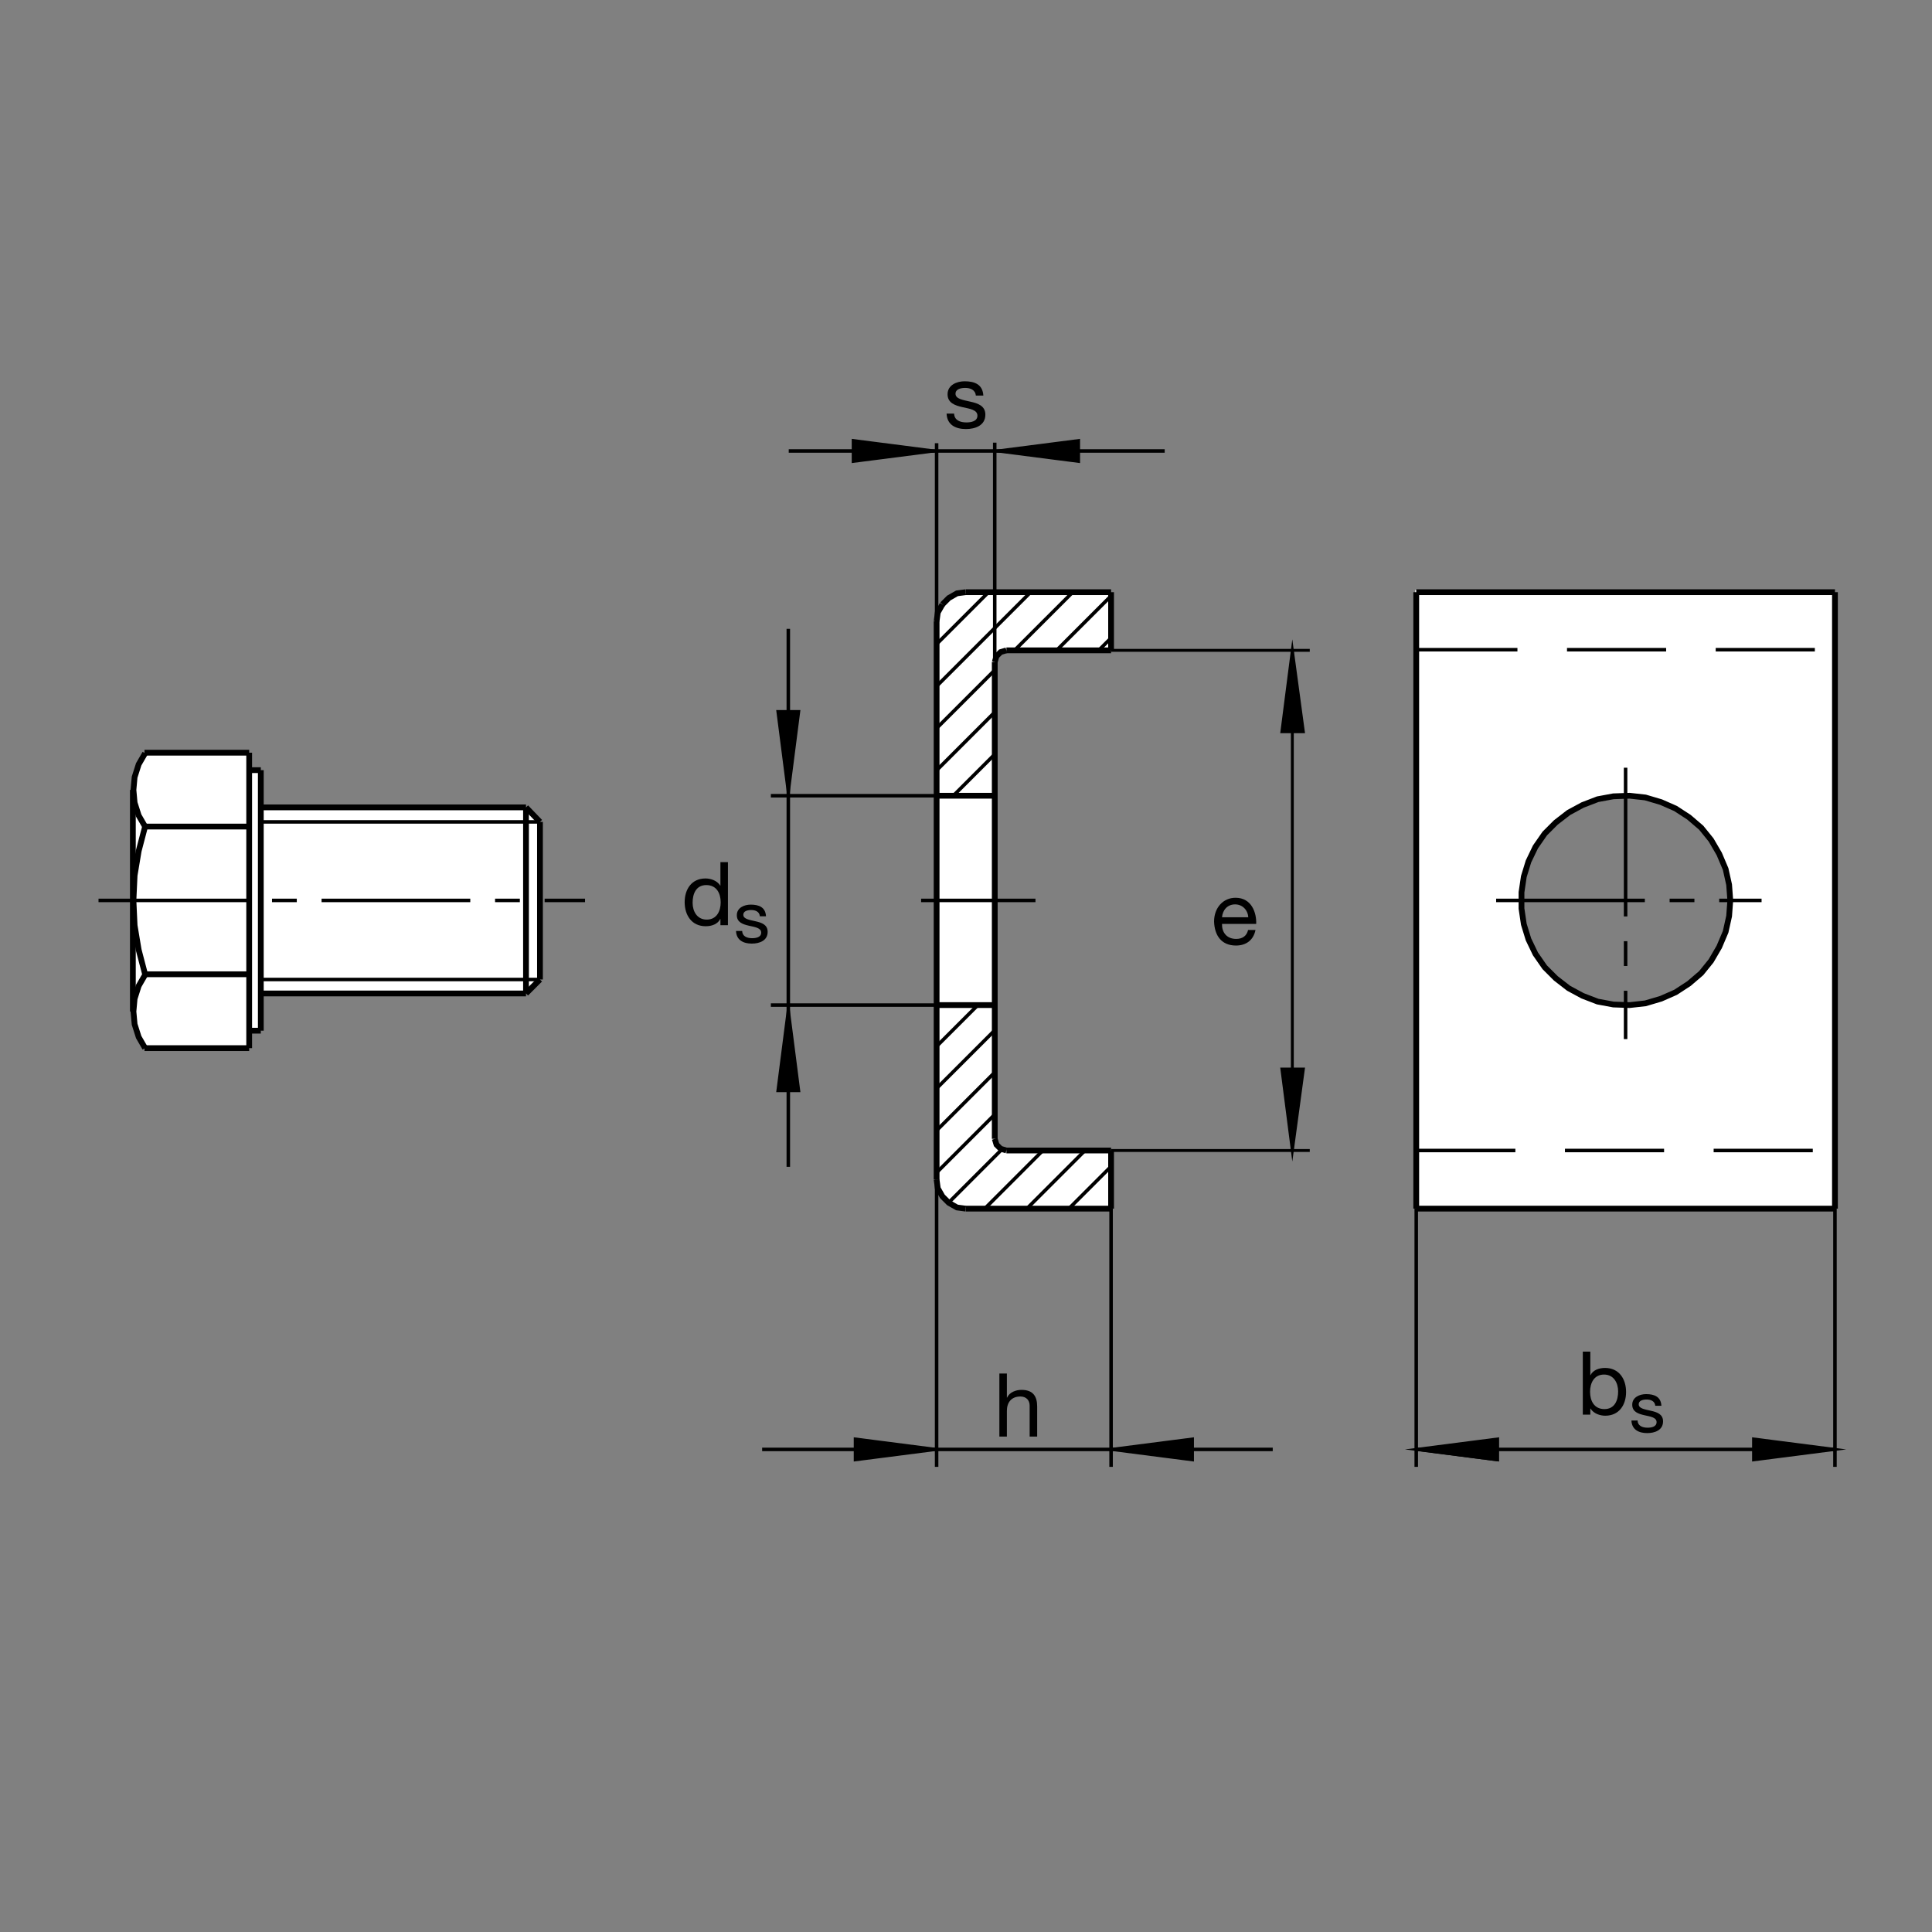 <?xml version="1.0" encoding="utf-8"?>
<!-- Generator: Adobe Illustrator 22.1.0, SVG Export Plug-In . SVG Version: 6.00 Build 0)  -->
<svg version="1.1" id="Ebene_1" xmlns="http://www.w3.org/2000/svg" xmlns:xlink="http://www.w3.org/1999/xlink" x="0px" y="0px"
	 viewBox="0 0 779.526 779.526" style="enable-background:new 0 0 779.526 779.526;" xml:space="preserve">
<rect x="0" y="0" width="779.526" height="779.526" fill="#808080" stroke="none"/>
<style type="text/css">
	.st0{fill:none;}
	.st1{fill:#FFFFFF;}
	.st2{fill:none;stroke:#000000;stroke-width:1.417;stroke-miterlimit:10.433;stroke-dasharray:40,20;}
	.st3{fill:none;stroke:#000000;stroke-width:1.417;stroke-miterlimit:10.433;stroke-dasharray:60,10,10,10;}
	.st4{fill:none;stroke:#000000;stroke-width:2.329;stroke-miterlimit:10;}
	.st5{fill:none;stroke:#000000;stroke-width:1.417;stroke-miterlimit:10;}
	.st6{fill:none;stroke:#000000;stroke-width:1.417;stroke-miterlimit:3.864;}
	.st7{fill:none;stroke:#000000;stroke-width:1.165;stroke-miterlimit:10;}
	.st8{stroke:#000000;stroke-width:1.165;stroke-miterlimit:10;}
</style>
<polygon class="st0" points="0,0 779.526,0 779.526,779.526 0,779.526 0,0 "/>
<path class="st1" d="M570.996,238.027h168.75v250.004h-168.75V238.027L570.996,238.027z M638.535,401.782l6.104,2.344l6.328,1.172
	l6.572,0.234l6.338-0.703l6.338-1.875l5.859-2.578l5.4-3.52l4.932-4.224l3.984-4.927l3.281-5.634l2.588-6.099l1.406-6.335
	l0.469-6.335l-0.469-6.338l-1.406-6.333l-2.588-6.101l-3.281-5.633l-3.984-4.927l-4.932-4.226l-5.4-3.518l-5.859-2.581l-6.338-1.878
	l-6.338-0.703l-6.572,0.234l-6.328,1.172l-6.104,2.346l-5.635,3.052l-5.156,3.987l-4.463,4.46l-3.75,5.395l-2.823,5.867
	l-1.875,6.101l-0.938,6.336v6.573l0.938,6.335l1.875,6.099l2.823,5.866l3.75,5.398l4.463,4.458l5.156,3.992L638.535,401.782
	L638.535,401.782z"/>
<polygon class="st1" points="217.867,331.621 217.867,395.21 212.234,400.844 105.3,400.757 105.234,415.864 100.539,415.864 
	100.539,422.905 58.303,422.905 55.957,418.442 54.314,413.276 53.611,408.12 53.611,318.716 54.314,313.555 55.957,308.393 
	58.303,303.698 100.539,303.698 100.539,310.754 105.234,310.74 105.234,325.757 212.234,325.757 217.867,331.621 "/>
<polygon class="st1" points="448.301,464.204 406.064,464.204 403.721,463.501 402.07,461.85 401.367,459.507 401.367,267.094 
	402.07,264.749 403.721,263.105 406.064,262.4 448.301,262.4 448.301,238.936 389.637,238.936 386.118,239.404 382.832,241.281 
	380.251,243.864 378.374,247.148 377.905,250.666 377.905,475.932 378.374,479.448 380.251,482.739 382.832,485.317 
	386.118,487.192 389.637,487.661 448.301,487.661 448.301,464.204 "/>
<line class="st2" x1="571.426" y1="464.204" x2="740.049" y2="464.204"/>
<line class="st3" x1="655.898" y1="309.758" x2="655.898" y2="419.253"/>
<line class="st3" x1="603.662" y1="363.301" x2="710.762" y2="363.301"/>
<line class="st4" x1="571.426" y1="487.661" x2="740.371" y2="487.661"/>
<line class="st4" x1="740.371" y1="487.661" x2="740.371" y2="238.936"/>
<line class="st4" x1="740.371" y1="238.936" x2="571.426" y2="238.936"/>
<line class="st4" x1="571.426" y1="238.936" x2="571.426" y2="487.661"/>
<line class="st2" x1="572.256" y1="262.143" x2="740.879" y2="262.143"/>
<line class="st3" x1="371.653" y1="363.301" x2="417.793" y2="363.301"/>
<polyline class="st4" points="377.905,475.932 378.374,479.448 380.251,482.739 382.832,485.317 386.118,487.192 389.637,487.661 
	"/>
<polyline class="st4" points="406.064,464.204 403.721,463.501 402.07,461.85 401.367,459.507 "/>
<line class="st4" x1="401.367" y1="459.507" x2="401.367" y2="267.094"/>
<polyline class="st4" points="401.367,267.094 402.07,264.749 403.721,263.105 406.064,262.4 "/>
<polyline class="st4" points="389.637,238.936 386.118,239.404 382.832,241.281 380.251,243.864 "/>
<polyline class="st4" points="380.251,243.864 378.374,247.148 377.905,250.666 "/>
<line class="st4" x1="377.905" y1="250.666" x2="377.905" y2="475.932"/>
<line class="st4" x1="389.637" y1="487.661" x2="448.301" y2="487.661"/>
<line class="st4" x1="448.301" y1="487.661" x2="448.301" y2="464.204"/>
<line class="st4" x1="448.301" y1="464.204" x2="406.064" y2="464.204"/>
<line class="st4" x1="377.905" y1="405.532" x2="401.367" y2="405.532"/>
<line class="st4" x1="377.905" y1="321.064" x2="401.367" y2="321.064"/>
<line class="st4" x1="406.064" y1="262.4" x2="448.301" y2="262.4"/>
<line class="st4" x1="448.301" y1="262.4" x2="448.301" y2="238.936"/>
<line class="st4" x1="448.301" y1="238.936" x2="389.637" y2="238.936"/>
<line class="st5" x1="217.867" y1="395.21" x2="105.234" y2="395.21"/>
<line class="st5" x1="105.234" y1="331.621" x2="217.867" y2="331.621"/>
<line class="st3" x1="39.749" y1="363.301" x2="236.05" y2="363.301"/>
<line class="st4" x1="58.303" y1="393.1" x2="100.539" y2="393.1"/>
<line class="st4" x1="105.234" y1="415.864" x2="105.234" y2="310.74"/>
<line class="st4" x1="100.539" y1="303.698" x2="100.539" y2="422.905"/>
<line class="st4" x1="100.539" y1="422.905" x2="58.303" y2="422.905"/>
<polyline class="st4" points="58.537,422.905 55.957,418.442 54.314,413.276 53.845,408.12 54.314,402.954 55.957,397.798 
	58.537,393.335 "/>
<polyline class="st4" points="58.537,393.1 55.957,383.244 54.314,373.391 53.845,363.301 "/>
<polyline class="st4" points="53.845,363.301 54.314,353.21 55.957,343.354 58.537,333.501 "/>
<line class="st4" x1="58.303" y1="333.501" x2="100.539" y2="333.501"/>
<line class="st4" x1="105.234" y1="325.757" x2="212.234" y2="325.757"/>
<line class="st4" x1="212.234" y1="325.757" x2="217.867" y2="331.621"/>
<line class="st4" x1="217.867" y1="331.621" x2="217.867" y2="395.21"/>
<line class="st4" x1="217.867" y1="395.21" x2="212.234" y2="400.844"/>
<line class="st4" x1="212.234" y1="400.844" x2="105.234" y2="400.844"/>
<line class="st4" x1="100.539" y1="415.864" x2="105.234" y2="415.864"/>
<line class="st4" x1="53.611" y1="408.12" x2="53.611" y2="318.716"/>
<polyline class="st4" points="58.537,333.501 55.957,329.04 54.314,323.879 53.845,318.716 54.314,313.555 55.957,308.393 
	58.537,303.933 "/>
<line class="st4" x1="58.303" y1="303.698" x2="100.539" y2="303.698"/>
<line class="st4" x1="105.234" y1="310.74" x2="100.539" y2="310.74"/>
<line class="st4" x1="212.234" y1="325.757" x2="212.234" y2="400.844"/>
<polygon class="st4" points="638.535,401.782 632.901,398.736 627.745,394.743 623.281,390.285 619.531,384.887 616.709,379.021 
	614.834,372.922 613.896,366.587 613.896,360.014 614.834,353.679 616.709,347.578 619.531,341.711 623.281,336.316 
	627.745,331.855 632.901,327.868 638.535,324.817 644.639,322.47 650.967,321.299 657.539,321.064 663.877,321.767 670.215,323.645 
	676.074,326.225 681.474,329.743 686.406,333.969 690.391,338.896 693.672,344.529 696.26,350.63 697.666,356.963 698.135,363.301 
	697.666,369.636 696.26,375.971 693.672,382.07 690.391,387.705 686.406,392.632 681.474,396.855 676.074,400.376 670.215,402.954 
	663.877,404.829 657.539,405.532 650.967,405.298 644.639,404.126 638.535,401.782 "/>
<line class="st5" x1="377.905" y1="293.842" x2="401.367" y2="270.378"/>
<line class="st5" x1="409.346" y1="262.4" x2="432.813" y2="238.936"/>
<line class="st5" x1="426.328" y1="262.4" x2="448.017" y2="240.71"/>
<line class="st5" x1="443.31" y1="262.4" x2="448.77" y2="256.936"/>
<line class="st5" x1="377.905" y1="310.822" x2="401.367" y2="287.358"/>
<line class="st5" x1="384.688" y1="321.02" x2="401.367" y2="304.339"/>
<line class="st5" x1="377.905" y1="276.863" x2="415.889" y2="238.882"/>
<line class="st5" x1="377.905" y1="259.883" x2="398.738" y2="239.048"/>
<line class="st5" x1="401.367" y1="449.654" x2="377.905" y2="473.12"/>
<line class="st5" x1="404.277" y1="463.716" x2="382.815" y2="485.18"/>
<line class="st5" x1="420.918" y1="464.057" x2="397.458" y2="487.524"/>
<line class="st5" x1="437.773" y1="464.194" x2="414.307" y2="487.661"/>
<line class="st5" x1="448.379" y1="470.561" x2="431.279" y2="487.661"/>
<line class="st5" x1="401.367" y1="432.671" x2="377.905" y2="456.137"/>
<line class="st5" x1="401.367" y1="415.688" x2="377.905" y2="439.155"/>
<line class="st5" x1="394.639" y1="405.444" x2="377.905" y2="422.173"/>
<line class="st6" x1="571.426" y1="487.661" x2="571.426" y2="591.85"/>
<line class="st7" x1="571.426" y1="584.81" x2="604.277" y2="589.038"/>
<polygon class="st8" points="604.277,589.038 604.277,580.581 571.426,584.81 604.277,589.038 "/>
<line class="st6" x1="571.426" y1="584.81" x2="740.371" y2="584.81"/>
<polygon class="st8" points="740.371,584.81 707.519,589.038 707.519,580.581 740.371,584.81 740.371,584.81 "/>
<line class="st6" x1="740.371" y1="591.85" x2="740.371" y2="487.661"/>
<line class="st6" x1="377.905" y1="475.932" x2="377.905" y2="591.85"/>
<line class="st6" x1="513.526" y1="584.81" x2="307.51" y2="584.81"/>
<line class="st6" x1="448.301" y1="591.85" x2="448.301" y2="487.661"/>
<polygon class="st8" points="448.301,584.81 481.152,589.038 481.152,580.581 448.301,584.81 448.301,584.81 "/>
<polygon class="st8" points="377.905,584.81 345.054,580.581 345.054,589.038 377.905,584.81 377.905,584.81 "/>
<line class="st7" x1="448.301" y1="464.204" x2="528.467" y2="464.204"/>
<line class="st7" x1="521.435" y1="464.204" x2="521.435" y2="262.4"/>
<line class="st7" x1="528.467" y1="262.4" x2="448.301" y2="262.4"/>
<polygon class="st8" points="521.435,464.204 525.889,431.342 517.207,431.342 521.435,464.204 521.435,464.204 "/>
<polygon class="st8" points="521.435,262.4 517.207,295.251 525.889,295.251 521.435,262.4 521.435,262.4 "/>
<line class="st6" x1="379.124" y1="405.532" x2="311.03" y2="405.532"/>
<polygon class="st8" points="318.069,407.241 313.845,440.092 322.292,440.092 318.069,407.241 318.069,407.241 "/>
<polygon class="st8" points="318.069,319.929 322.292,287.077 313.845,287.077 318.069,319.929 318.069,319.929 "/>
<line class="st6" x1="377.905" y1="321.064" x2="311.03" y2="321.064"/>
<g>
	<path d="M293.707,373.289h-3.028v-2.494h-0.072c-0.998,2.031-3.349,2.922-5.879,2.922c-5.665,0-8.48-4.489-8.48-9.691
		s2.779-9.584,8.408-9.584c1.888,0,4.596,0.713,5.95,2.886h0.072v-9.477h3.028V373.289z M285.156,371.044
		c4.062,0,5.629-3.492,5.629-6.948c0-3.634-1.639-6.983-5.807-6.983c-4.133,0-5.523,3.527-5.523,7.126
		C279.455,367.695,281.237,371.044,285.156,371.044z"/>
</g>
<g>
	<path d="M299.446,375.635c0.087,2.209,2.006,2.907,4.04,2.907c1.541,0,3.634-0.349,3.634-2.238c0-1.918-2.442-2.238-4.913-2.791
		c-2.442-0.552-4.912-1.366-4.912-4.244c0-3.023,2.994-4.273,5.61-4.273c3.314,0,5.959,1.046,6.162,4.709h-2.471
		c-0.174-1.918-1.86-2.529-3.488-2.529c-1.483,0-3.198,0.407-3.198,1.918c0,1.773,2.616,2.064,4.913,2.616
		c2.471,0.552,4.912,1.366,4.912,4.273c0,3.575-3.343,4.738-6.395,4.738c-3.372,0-6.22-1.366-6.366-5.087H299.446z"/>
</g>
<g>
	<path d="M506.567,375.236c-0.819,4.062-3.741,6.271-7.874,6.271c-5.879,0-8.658-4.062-8.836-9.691c0-5.522,3.634-9.584,8.658-9.584
		c6.52,0,8.515,6.093,8.337,10.546h-13.788c-0.107,3.207,1.71,6.057,5.736,6.057c2.494,0,4.24-1.211,4.774-3.599H506.567z
		 M503.646,370.105c-0.142-2.886-2.316-5.202-5.309-5.202c-3.171,0-5.059,2.387-5.273,5.202H503.646z"/>
</g>
<line class="st6" x1="318.069" y1="253.723" x2="318.069" y2="470.796"/>
<g>
	<path d="M403.228,554.195h3.029v9.727h0.071c0.998-2.209,3.599-3.135,5.808-3.135c4.846,0,6.342,2.779,6.342,6.734v12.114h-3.029
		v-12.47c0-2.245-1.425-3.705-3.741-3.705c-3.67,0-5.451,2.458-5.451,5.772v10.404h-3.029V554.195z"/>
</g>
<line class="st6" x1="377.905" y1="178.828" x2="377.905" y2="252.451"/>
<line class="st6" x1="401.357" y1="267.021" x2="401.357" y2="178.601"/>
<line class="st6" x1="469.932" y1="181.958" x2="318.24" y2="181.958"/>
<polygon class="st8" points="402.344,181.958 435.195,186.181 435.195,177.734 402.344,181.958 402.344,181.958 "/>
<polygon class="st8" points="377.09,181.958 344.238,177.734 344.238,186.181 377.09,181.958 377.09,181.958 "/>
<g>
	<path d="M384.963,166.88c0.107,2.708,2.458,3.563,4.952,3.563c1.888,0,4.454-0.427,4.454-2.743c0-2.351-2.993-2.743-6.021-3.42
		c-2.993-0.677-6.021-1.675-6.021-5.202c0-3.705,3.67-5.237,6.876-5.237c4.062,0,7.304,1.283,7.553,5.772h-3.028
		c-0.214-2.351-2.28-3.1-4.276-3.1c-1.817,0-3.919,0.499-3.919,2.352c0,2.173,3.207,2.53,6.021,3.207
		c3.028,0.677,6.021,1.675,6.021,5.238c0,4.382-4.098,5.808-7.839,5.808c-4.133,0-7.625-1.675-7.803-6.235H384.963z"/>
</g>
<g>
	<path d="M638.637,545.347h3.028v9.513h0.071c0.998-2.031,3.349-2.922,5.879-2.922c5.665,0,8.479,4.489,8.479,9.691
		c0,5.202-2.779,9.584-8.408,9.584c-1.888,0-4.596-0.713-5.95-2.886h-0.071v2.458h-3.028V545.347z M647.188,554.61
		c-4.062,0-5.63,3.492-5.63,6.948c0,3.634,1.639,6.983,5.808,6.983c4.133,0,5.523-3.527,5.523-7.126
		C652.889,557.96,651.107,554.61,647.188,554.61z"/>
</g>
<g>
	<path d="M660.725,573.138c0.087,2.209,2.006,2.907,4.04,2.907c1.541,0,3.634-0.349,3.634-2.238c0-1.918-2.442-2.238-4.913-2.791
		c-2.442-0.552-4.912-1.366-4.912-4.244c0-3.023,2.994-4.273,5.61-4.273c3.314,0,5.959,1.047,6.162,4.709h-2.471
		c-0.174-1.919-1.86-2.529-3.488-2.529c-1.483,0-3.198,0.407-3.198,1.919c0,1.773,2.616,2.064,4.913,2.616
		c2.471,0.552,4.912,1.366,4.912,4.273c0,3.575-3.343,4.738-6.395,4.738c-3.372,0-6.221-1.366-6.366-5.087H660.725z"/>
</g>
<g>
</g>
<g>
</g>
<g>
</g>
<g>
</g>
<g>
</g>
<g>
</g>
<g>
</g>
<g>
</g>
<g>
</g>
<g>
</g>
<g>
</g>
<g>
</g>
</svg>
